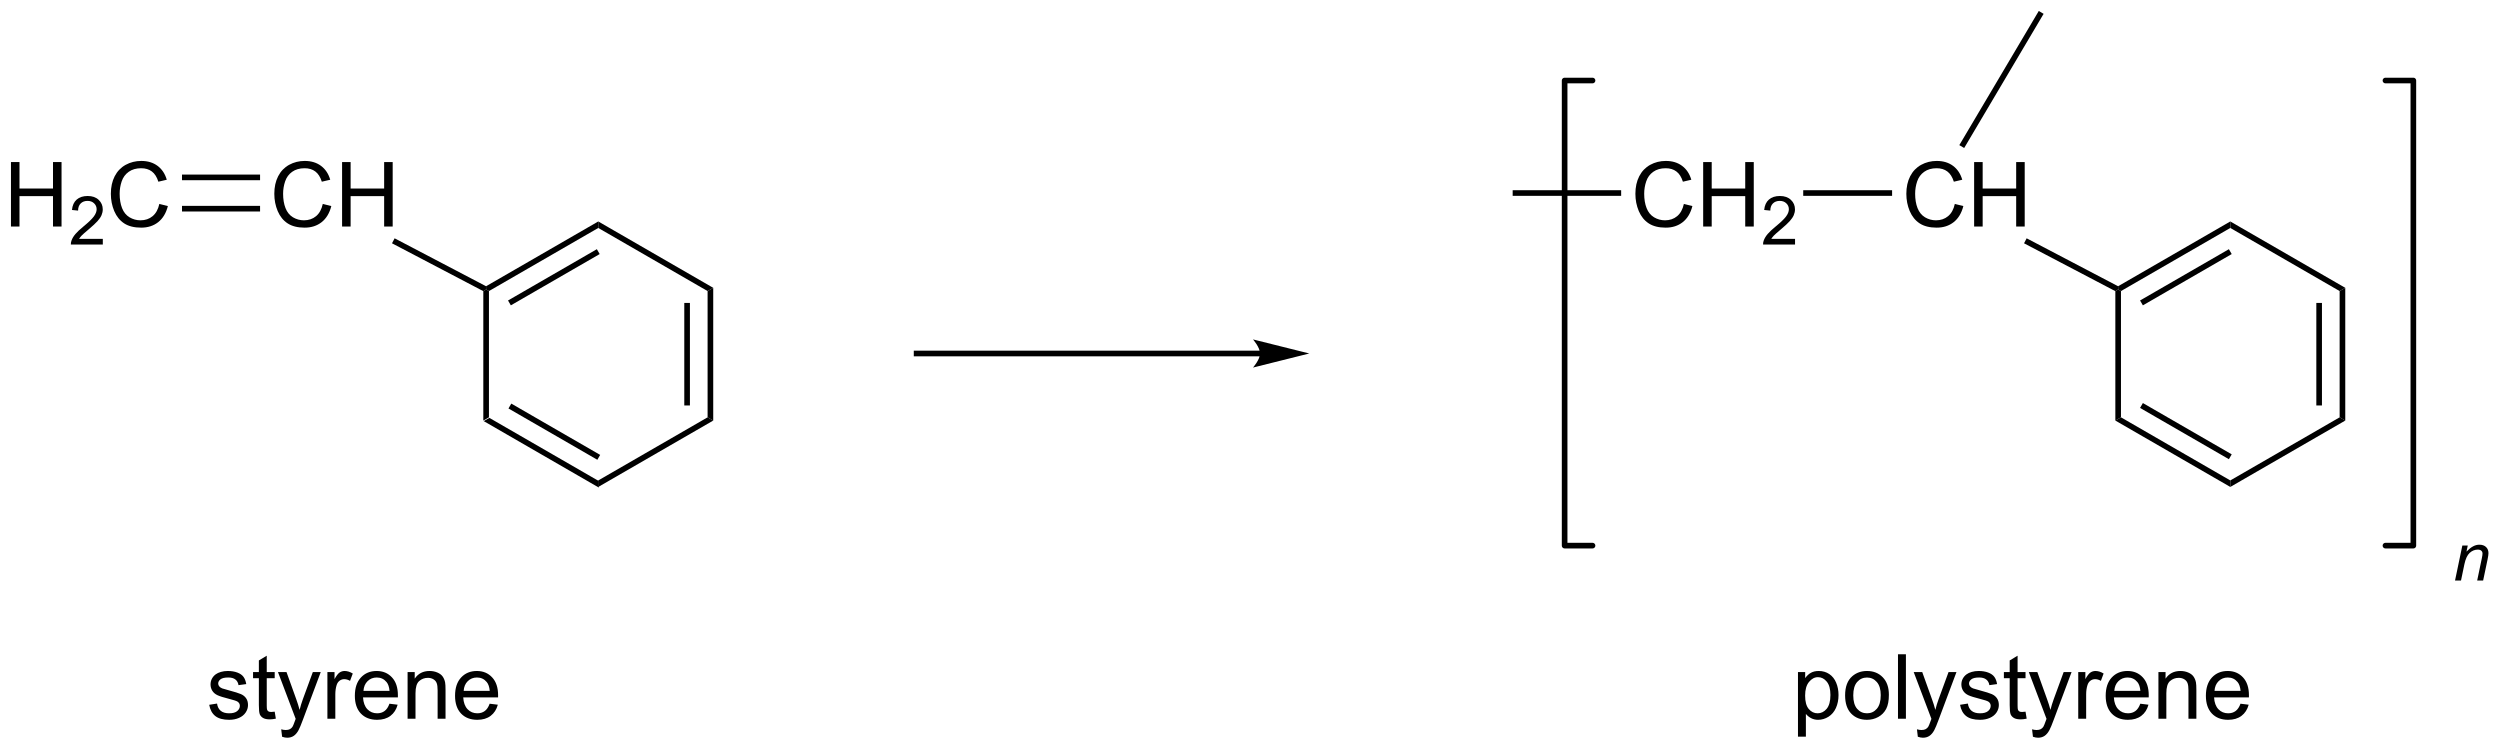<?xml version="1.0" encoding="UTF-8"?>
<!DOCTYPE svg PUBLIC '-//W3C//DTD SVG 1.0//EN'
          'http://www.w3.org/TR/2001/REC-SVG-20010904/DTD/svg10.dtd'>
<svg stroke-dasharray="none" shape-rendering="auto" xmlns="http://www.w3.org/2000/svg" font-family="'Dialog'" text-rendering="auto" width="609" fill-opacity="1" color-interpolation="auto" color-rendering="auto" preserveAspectRatio="xMidYMid meet" font-size="12px" viewBox="0 0 609 183" fill="black" xmlns:xlink="http://www.w3.org/1999/xlink" stroke="black" image-rendering="auto" stroke-miterlimit="10" stroke-linecap="square" stroke-linejoin="miter" font-style="normal" stroke-width="1" height="183" stroke-dashoffset="0" font-weight="normal" stroke-opacity="1"
><!--Generated by the Batik Graphics2D SVG Generator--><defs id="genericDefs"
  /><g
  ><defs id="defs1"
    ><clipPath clipPathUnits="userSpaceOnUse" id="clipPath1"
      ><path d="M2.187 0.646 L230.501 0.646 L230.501 69.033 L2.187 69.033 L2.187 0.646 Z"
      /></clipPath
      ><clipPath clipPathUnits="userSpaceOnUse" id="clipPath2"
      ><path d="M47.238 84.671 L47.238 151.157 L269.204 151.157 L269.204 84.671 Z"
      /></clipPath
    ></defs
    ><g transform="scale(2.667,2.667) translate(-2.187,-0.646) matrix(1.029,0,0,1.029,-46.402,-86.447)"
    ><path d="M90.159 122.019 L90.659 121.731 L100.368 127.336 L100.368 127.914 ZM92.354 120.896 L100.243 125.451 L100.493 125.018 L92.604 120.463 Z" stroke="none" clip-path="url(#clipPath2)"
    /></g
    ><g transform="matrix(2.743,0,0,2.743,-129.571,-232.248)"
    ><path d="M100.368 127.914 L100.368 127.336 L110.077 121.731 L110.577 122.019 Z" stroke="none" clip-path="url(#clipPath2)"
    /></g
    ><g transform="matrix(2.743,0,0,2.743,-129.571,-232.248)"
    ><path d="M110.577 122.019 L110.077 121.731 L110.077 110.519 L110.577 110.231 ZM108.507 120.68 L108.507 111.57 L108.007 111.57 L108.007 120.68 Z" stroke="none" clip-path="url(#clipPath2)"
    /></g
    ><g transform="matrix(2.743,0,0,2.743,-129.571,-232.248)"
    ><path d="M110.577 110.231 L110.077 110.519 L100.368 104.914 L100.368 104.336 Z" stroke="none" clip-path="url(#clipPath2)"
    /></g
    ><g transform="matrix(2.743,0,0,2.743,-129.571,-232.248)"
    ><path d="M100.368 104.336 L100.368 104.914 L90.659 110.519 L90.409 110.375 L90.403 110.09 ZM100.243 106.799 L92.354 111.354 L92.604 111.787 L100.493 107.232 Z" stroke="none" clip-path="url(#clipPath2)"
    /></g
    ><g transform="matrix(2.743,0,0,2.743,-129.571,-232.248)"
    ><path d="M90.159 110.526 L90.409 110.375 L90.659 110.519 L90.659 121.731 L90.159 122.019 Z" stroke="none" clip-path="url(#clipPath2)"
    /></g
    ><g transform="matrix(2.743,0,0,2.743,-129.571,-232.248)"
    ><path d="M75.903 102.78 L76.66 102.97 Q76.423 103.905 75.804 104.397 Q75.184 104.886 74.291 104.886 Q73.364 104.886 72.783 104.509 Q72.205 104.131 71.9 103.418 Q71.598 102.702 71.598 101.881 Q71.598 100.985 71.939 100.321 Q72.283 99.655 72.913 99.308 Q73.543 98.962 74.301 98.962 Q75.16 98.962 75.746 99.4 Q76.332 99.837 76.564 100.631 L75.817 100.806 Q75.619 100.181 75.239 99.897 Q74.861 99.61 74.285 99.61 Q73.626 99.61 73.181 99.928 Q72.739 100.243 72.559 100.777 Q72.379 101.311 72.379 101.876 Q72.379 102.608 72.593 103.152 Q72.806 103.696 73.254 103.967 Q73.705 104.235 74.228 104.235 Q74.864 104.235 75.304 103.868 Q75.746 103.501 75.903 102.78 ZM77.617 104.787 L77.617 99.061 L78.375 99.061 L78.375 101.412 L81.352 101.412 L81.352 99.061 L82.11 99.061 L82.11 104.787 L81.352 104.787 L81.352 102.087 L78.375 102.087 L78.375 104.787 L77.617 104.787 Z" stroke="none" clip-path="url(#clipPath2)"
    /></g
    ><g transform="matrix(2.743,0,0,2.743,-129.571,-232.248)"
    ><path d="M90.403 110.09 L90.409 110.375 L90.159 110.526 L82.05 106.276 L82.282 105.833 Z" stroke="none" clip-path="url(#clipPath2)"
    /></g
    ><g transform="matrix(2.743,0,0,2.743,-129.571,-232.248)"
    ><path d="M48.21 104.787 L48.21 99.061 L48.968 99.061 L48.968 101.412 L51.944 101.412 L51.944 99.061 L52.702 99.061 L52.702 104.787 L51.944 104.787 L51.944 102.087 L48.968 102.087 L48.968 104.787 L48.21 104.787 Z" stroke="none" clip-path="url(#clipPath2)"
    /></g
    ><g transform="matrix(2.743,0,0,2.743,-129.571,-232.248)"
    ><path d="M56.368 105.88 L56.368 106.388 L53.528 106.388 Q53.523 106.196 53.591 106.02 Q53.698 105.731 53.937 105.45 Q54.177 105.169 54.628 104.8 Q55.327 104.225 55.573 103.889 Q55.819 103.553 55.819 103.255 Q55.819 102.942 55.595 102.727 Q55.372 102.51 55.011 102.51 Q54.63 102.51 54.401 102.739 Q54.173 102.968 54.171 103.372 L53.628 103.317 Q53.685 102.71 54.048 102.393 Q54.411 102.075 55.023 102.075 Q55.642 102.075 56.001 102.419 Q56.362 102.76 56.362 103.266 Q56.362 103.524 56.257 103.774 Q56.151 104.022 55.905 104.298 Q55.661 104.573 55.093 105.053 Q54.618 105.452 54.483 105.594 Q54.349 105.737 54.261 105.88 L56.368 105.88 Z" stroke="none" clip-path="url(#clipPath2)"
    /></g
    ><g transform="matrix(2.743,0,0,2.743,-129.571,-232.248)"
    ><path d="M61.387 102.78 L62.145 102.97 Q61.908 103.905 61.288 104.397 Q60.668 104.886 59.775 104.886 Q58.848 104.886 58.267 104.509 Q57.689 104.131 57.384 103.418 Q57.082 102.702 57.082 101.881 Q57.082 100.985 57.423 100.321 Q57.767 99.655 58.397 99.308 Q59.028 98.962 59.785 98.962 Q60.645 98.962 61.231 99.4 Q61.816 99.837 62.048 100.631 L61.301 100.806 Q61.103 100.181 60.723 99.897 Q60.345 99.61 59.77 99.61 Q59.111 99.61 58.666 99.928 Q58.223 100.243 58.043 100.777 Q57.863 101.311 57.863 101.876 Q57.863 102.608 58.077 103.152 Q58.291 103.696 58.738 103.967 Q59.189 104.235 59.712 104.235 Q60.348 104.235 60.788 103.868 Q61.231 103.501 61.387 102.78 Z" stroke="none" clip-path="url(#clipPath2)"
    /></g
    ><g transform="matrix(2.743,0,0,2.743,-129.571,-232.248)"
    ><path d="M70.333 100.173 L63.4 100.173 L63.4 100.673 L70.333 100.673 ZM70.333 102.952 L63.4 102.952 L63.4 103.452 L70.333 103.452 Z" stroke="none" clip-path="url(#clipPath2)"
    /></g
    ><g transform="matrix(2.743,0,0,2.743,-129.571,-232.248)"
    ><path d="M65.817 147.26 L66.512 147.151 Q66.57 147.57 66.838 147.794 Q67.106 148.016 67.585 148.016 Q68.07 148.016 68.304 147.818 Q68.538 147.62 68.538 147.354 Q68.538 147.117 68.332 146.979 Q68.187 146.885 67.614 146.742 Q66.84 146.547 66.541 146.404 Q66.241 146.26 66.088 146.01 Q65.934 145.758 65.934 145.453 Q65.934 145.174 66.059 144.94 Q66.187 144.703 66.405 144.547 Q66.57 144.424 66.853 144.341 Q67.137 144.258 67.46 144.258 Q67.95 144.258 68.317 144.398 Q68.687 144.539 68.861 144.779 Q69.038 145.018 69.106 145.422 L68.418 145.516 Q68.372 145.195 68.145 145.016 Q67.921 144.836 67.512 144.836 Q67.028 144.836 66.82 144.997 Q66.614 145.156 66.614 145.37 Q66.614 145.508 66.7 145.617 Q66.786 145.729 66.968 145.805 Q67.075 145.844 67.59 145.984 Q68.335 146.182 68.629 146.31 Q68.926 146.438 69.093 146.68 Q69.262 146.922 69.262 147.281 Q69.262 147.633 69.056 147.943 Q68.851 148.253 68.463 148.424 Q68.077 148.594 67.59 148.594 Q66.78 148.594 66.356 148.258 Q65.934 147.922 65.817 147.26 ZM71.632 147.87 L71.734 148.492 Q71.437 148.555 71.202 148.555 Q70.82 148.555 70.609 148.435 Q70.398 148.312 70.312 148.115 Q70.226 147.917 70.226 147.284 L70.226 144.898 L69.71 144.898 L69.71 144.352 L70.226 144.352 L70.226 143.323 L70.926 142.901 L70.926 144.352 L71.632 144.352 L71.632 144.898 L70.926 144.898 L70.926 147.323 Q70.926 147.625 70.963 147.711 Q70.999 147.797 71.082 147.849 Q71.168 147.898 71.325 147.898 Q71.442 147.898 71.632 147.87 ZM72.29 150.099 L72.211 149.438 Q72.441 149.5 72.612 149.5 Q72.847 149.5 72.987 149.422 Q73.128 149.344 73.219 149.203 Q73.284 149.099 73.433 148.68 Q73.454 148.622 73.495 148.508 L71.922 144.352 L72.68 144.352 L73.542 146.753 Q73.711 147.211 73.844 147.714 Q73.964 147.229 74.133 146.768 L75.019 144.352 L75.722 144.352 L74.144 148.57 Q73.891 149.255 73.751 149.513 Q73.563 149.859 73.321 150.021 Q73.079 150.185 72.743 150.185 Q72.54 150.185 72.29 150.099 ZM76.313 148.5 L76.313 144.352 L76.946 144.352 L76.946 144.979 Q77.188 144.539 77.391 144.398 Q77.597 144.258 77.844 144.258 Q78.198 144.258 78.566 144.484 L78.323 145.135 Q78.066 144.984 77.808 144.984 Q77.579 144.984 77.394 145.122 Q77.211 145.26 77.133 145.508 Q77.016 145.883 77.016 146.328 L77.016 148.5 L76.313 148.5 ZM81.823 147.164 L82.55 147.253 Q82.378 147.891 81.912 148.242 Q81.448 148.594 80.727 148.594 Q79.816 148.594 79.282 148.034 Q78.751 147.471 78.751 146.461 Q78.751 145.414 79.29 144.836 Q79.829 144.258 80.688 144.258 Q81.519 144.258 82.045 144.826 Q82.573 145.391 82.573 146.417 Q82.573 146.479 82.571 146.604 L79.477 146.604 Q79.516 147.289 79.862 147.654 Q80.211 148.016 80.73 148.016 Q81.118 148.016 81.391 147.812 Q81.665 147.609 81.823 147.164 ZM79.516 146.026 L81.831 146.026 Q81.784 145.503 81.566 145.242 Q81.23 144.836 80.696 144.836 Q80.211 144.836 79.881 145.161 Q79.55 145.484 79.516 146.026 ZM83.434 148.5 L83.434 144.352 L84.067 144.352 L84.067 144.94 Q84.523 144.258 85.387 144.258 Q85.762 144.258 86.075 144.393 Q86.39 144.526 86.546 144.745 Q86.702 144.964 86.765 145.266 Q86.804 145.461 86.804 145.948 L86.804 148.5 L86.101 148.5 L86.101 145.977 Q86.101 145.547 86.017 145.333 Q85.937 145.12 85.728 144.995 Q85.52 144.867 85.239 144.867 Q84.788 144.867 84.463 145.154 Q84.137 145.438 84.137 146.234 L84.137 148.5 L83.434 148.5 ZM90.722 147.164 L91.448 147.253 Q91.276 147.891 90.81 148.242 Q90.347 148.594 89.626 148.594 Q88.714 148.594 88.18 148.034 Q87.649 147.471 87.649 146.461 Q87.649 145.414 88.188 144.836 Q88.727 144.258 89.586 144.258 Q90.417 144.258 90.943 144.826 Q91.472 145.391 91.472 146.417 Q91.472 146.479 91.469 146.604 L88.376 146.604 Q88.415 147.289 88.761 147.654 Q89.11 148.016 89.628 148.016 Q90.016 148.016 90.29 147.812 Q90.563 147.609 90.722 147.164 ZM88.415 146.026 L90.73 146.026 Q90.683 145.503 90.464 145.242 Q90.128 144.836 89.594 144.836 Q89.11 144.836 88.779 145.161 Q88.448 145.484 88.415 146.026 Z" stroke="none" clip-path="url(#clipPath2)"
    /></g
    ><g transform="matrix(2.743,0,0,2.743,-129.571,-232.248)"
    ><path d="M235.096 122.019 L235.596 121.731 L245.305 127.336 L245.305 127.914 ZM237.291 120.896 L245.18 125.451 L245.43 125.018 L237.541 120.463 Z" stroke="none" clip-path="url(#clipPath2)"
    /></g
    ><g transform="matrix(2.743,0,0,2.743,-129.571,-232.248)"
    ><path d="M245.305 127.914 L245.305 127.336 L255.015 121.731 L255.515 122.019 Z" stroke="none" clip-path="url(#clipPath2)"
    /></g
    ><g transform="matrix(2.743,0,0,2.743,-129.571,-232.248)"
    ><path d="M255.515 122.019 L255.015 121.731 L255.015 110.519 L255.515 110.231 ZM253.445 120.68 L253.445 111.57 L252.945 111.57 L252.945 120.68 Z" stroke="none" clip-path="url(#clipPath2)"
    /></g
    ><g transform="matrix(2.743,0,0,2.743,-129.571,-232.248)"
    ><path d="M255.515 110.231 L255.015 110.519 L245.305 104.914 L245.305 104.336 Z" stroke="none" clip-path="url(#clipPath2)"
    /></g
    ><g transform="matrix(2.743,0,0,2.743,-129.571,-232.248)"
    ><path d="M245.305 104.336 L245.305 104.914 L235.596 110.519 L235.346 110.375 L235.34 110.09 ZM245.18 106.799 L237.291 111.354 L237.541 111.787 L245.43 107.232 Z" stroke="none" clip-path="url(#clipPath2)"
    /></g
    ><g transform="matrix(2.743,0,0,2.743,-129.571,-232.248)"
    ><path d="M235.096 110.526 L235.346 110.375 L235.596 110.519 L235.596 121.731 L235.096 122.019 Z" stroke="none" clip-path="url(#clipPath2)"
    /></g
    ><g transform="matrix(2.743,0,0,2.743,-129.571,-232.248)"
    ><path d="M220.84 102.78 L221.598 102.97 Q221.361 103.905 220.741 104.397 Q220.121 104.886 219.228 104.886 Q218.301 104.886 217.72 104.509 Q217.142 104.131 216.837 103.418 Q216.535 102.702 216.535 101.881 Q216.535 100.985 216.876 100.321 Q217.22 99.655 217.85 99.308 Q218.481 98.962 219.238 98.962 Q220.098 98.962 220.684 99.4 Q221.27 99.837 221.501 100.631 L220.754 100.806 Q220.556 100.181 220.176 99.897 Q219.798 99.61 219.223 99.61 Q218.564 99.61 218.119 99.928 Q217.676 100.243 217.496 100.777 Q217.317 101.311 217.317 101.876 Q217.317 102.608 217.53 103.152 Q217.744 103.696 218.192 103.967 Q218.642 104.235 219.166 104.235 Q219.801 104.235 220.241 103.868 Q220.684 103.501 220.84 102.78 ZM222.555 104.787 L222.555 99.061 L223.313 99.061 L223.313 101.412 L226.289 101.412 L226.289 99.061 L227.047 99.061 L227.047 104.787 L226.289 104.787 L226.289 102.087 L223.313 102.087 L223.313 104.787 L222.555 104.787 Z" stroke="none" clip-path="url(#clipPath2)"
    /></g
    ><g transform="matrix(2.743,0,0,2.743,-129.571,-232.248)"
    ><path d="M235.34 110.09 L235.346 110.375 L235.096 110.526 L226.988 106.276 L227.22 105.833 Z" stroke="none" clip-path="url(#clipPath2)"
    /></g
    ><g transform="matrix(2.743,0,0,2.743,-129.571,-232.248)"
    ><path d="M196.778 102.78 L197.535 102.97 Q197.298 103.905 196.679 104.397 Q196.059 104.886 195.166 104.886 Q194.238 104.886 193.658 104.509 Q193.08 104.131 192.775 103.418 Q192.473 102.702 192.473 101.881 Q192.473 100.985 192.814 100.321 Q193.158 99.655 193.788 99.308 Q194.418 98.962 195.176 98.962 Q196.035 98.962 196.621 99.4 Q197.207 99.837 197.439 100.631 L196.692 100.806 Q196.494 100.181 196.113 99.897 Q195.736 99.61 195.16 99.61 Q194.501 99.61 194.056 99.928 Q193.613 100.243 193.434 100.777 Q193.254 101.311 193.254 101.876 Q193.254 102.608 193.468 103.152 Q193.681 103.696 194.129 103.967 Q194.58 104.235 195.103 104.235 Q195.738 104.235 196.179 103.868 Q196.621 103.501 196.778 102.78 ZM198.492 104.787 L198.492 99.061 L199.25 99.061 L199.25 101.412 L202.227 101.412 L202.227 99.061 L202.985 99.061 L202.985 104.787 L202.227 104.787 L202.227 102.087 L199.25 102.087 L199.25 104.787 L198.492 104.787 Z" stroke="none" clip-path="url(#clipPath2)"
    /></g
    ><g transform="matrix(2.743,0,0,2.743,-129.571,-232.248)"
    ><path d="M206.651 105.88 L206.651 106.388 L203.811 106.388 Q203.805 106.196 203.873 106.02 Q203.981 105.731 204.219 105.45 Q204.459 105.169 204.91 104.8 Q205.61 104.225 205.856 103.889 Q206.102 103.553 206.102 103.255 Q206.102 102.942 205.877 102.727 Q205.655 102.51 205.293 102.51 Q204.912 102.51 204.684 102.739 Q204.455 102.968 204.453 103.372 L203.91 103.317 Q203.967 102.71 204.33 102.393 Q204.694 102.075 205.305 102.075 Q205.924 102.075 206.283 102.419 Q206.645 102.76 206.645 103.266 Q206.645 103.524 206.539 103.774 Q206.434 104.022 206.188 104.298 Q205.944 104.573 205.375 105.053 Q204.901 105.452 204.766 105.594 Q204.631 105.737 204.543 105.88 L206.651 105.88 Z" stroke="none" clip-path="url(#clipPath2)"
    /></g
    ><g transform="matrix(2.743,0,0,2.743,-129.571,-232.248)"
    ><path d="M215.27 101.562 L215.27 102.062 L207.377 102.062 L207.377 101.562 Z" stroke="none" clip-path="url(#clipPath2)"
    /></g
    ><g transform="matrix(2.743,0,0,2.743,-129.571,-232.248)"
    ><path d="M206.911 150.091 L206.911 144.352 L207.551 144.352 L207.551 144.891 Q207.778 144.573 208.062 144.417 Q208.348 144.258 208.754 144.258 Q209.286 144.258 209.692 144.531 Q210.098 144.805 210.304 145.302 Q210.512 145.799 210.512 146.393 Q210.512 147.031 210.283 147.542 Q210.054 148.049 209.619 148.323 Q209.184 148.594 208.702 148.594 Q208.351 148.594 208.072 148.445 Q207.793 148.297 207.614 148.07 L207.614 150.091 L206.911 150.091 ZM207.546 146.448 Q207.546 147.25 207.869 147.633 Q208.195 148.016 208.655 148.016 Q209.124 148.016 209.458 147.62 Q209.793 147.221 209.793 146.391 Q209.793 145.596 209.465 145.203 Q209.14 144.807 208.687 144.807 Q208.239 144.807 207.892 145.229 Q207.546 145.648 207.546 146.448 ZM211.097 146.424 Q211.097 145.273 211.738 144.719 Q212.274 144.258 213.042 144.258 Q213.899 144.258 214.441 144.818 Q214.985 145.378 214.985 146.367 Q214.985 147.167 214.743 147.628 Q214.503 148.086 214.045 148.341 Q213.586 148.594 213.042 148.594 Q212.172 148.594 211.633 148.036 Q211.097 147.477 211.097 146.424 ZM211.821 146.424 Q211.821 147.221 212.167 147.62 Q212.516 148.016 213.042 148.016 Q213.566 148.016 213.912 147.617 Q214.261 147.219 214.261 146.401 Q214.261 145.633 213.912 145.237 Q213.563 144.839 213.042 144.839 Q212.516 144.839 212.167 145.234 Q211.821 145.628 211.821 146.424 ZM215.793 148.5 L215.793 142.773 L216.497 142.773 L216.497 148.5 L215.793 148.5 ZM217.555 150.099 L217.477 149.438 Q217.706 149.5 217.878 149.5 Q218.113 149.5 218.253 149.422 Q218.394 149.344 218.485 149.203 Q218.55 149.099 218.698 148.68 Q218.719 148.622 218.761 148.508 L217.188 144.352 L217.946 144.352 L218.808 146.753 Q218.977 147.211 219.11 147.714 Q219.23 147.229 219.399 146.768 L220.284 144.352 L220.988 144.352 L219.409 148.57 Q219.157 149.255 219.016 149.513 Q218.829 149.859 218.586 150.021 Q218.344 150.185 218.008 150.185 Q217.805 150.185 217.555 150.099 ZM221.305 147.26 L222 147.151 Q222.058 147.57 222.326 147.794 Q222.594 148.016 223.073 148.016 Q223.558 148.016 223.792 147.818 Q224.026 147.62 224.026 147.354 Q224.026 147.117 223.821 146.979 Q223.675 146.885 223.102 146.742 Q222.329 146.547 222.029 146.404 Q221.73 146.26 221.576 146.01 Q221.422 145.758 221.422 145.453 Q221.422 145.174 221.547 144.94 Q221.675 144.703 221.894 144.547 Q222.058 144.424 222.342 144.341 Q222.625 144.258 222.948 144.258 Q223.438 144.258 223.805 144.398 Q224.175 144.539 224.35 144.779 Q224.526 145.018 224.594 145.422 L223.907 145.516 Q223.86 145.195 223.633 145.016 Q223.409 144.836 223 144.836 Q222.516 144.836 222.308 144.997 Q222.102 145.156 222.102 145.37 Q222.102 145.508 222.188 145.617 Q222.274 145.729 222.456 145.805 Q222.563 145.844 223.079 145.984 Q223.823 146.182 224.118 146.31 Q224.415 146.438 224.581 146.68 Q224.75 146.922 224.75 147.281 Q224.75 147.633 224.545 147.943 Q224.339 148.253 223.951 148.424 Q223.566 148.594 223.079 148.594 Q222.269 148.594 221.844 148.258 Q221.422 147.922 221.305 147.26 ZM227.12 147.87 L227.222 148.492 Q226.925 148.555 226.691 148.555 Q226.308 148.555 226.097 148.435 Q225.886 148.312 225.8 148.115 Q225.714 147.917 225.714 147.284 L225.714 144.898 L225.198 144.898 L225.198 144.352 L225.714 144.352 L225.714 143.323 L226.415 142.901 L226.415 144.352 L227.12 144.352 L227.12 144.898 L226.415 144.898 L226.415 147.323 Q226.415 147.625 226.451 147.711 Q226.488 147.797 226.571 147.849 Q226.657 147.898 226.813 147.898 Q226.93 147.898 227.12 147.87 ZM227.778 150.099 L227.7 149.438 Q227.929 149.5 228.101 149.5 Q228.335 149.5 228.476 149.422 Q228.616 149.344 228.708 149.203 Q228.773 149.099 228.921 148.68 Q228.942 148.622 228.984 148.508 L227.411 144.352 L228.168 144.352 L229.03 146.753 Q229.2 147.211 229.333 147.714 Q229.452 147.229 229.622 146.768 L230.507 144.352 L231.21 144.352 L229.632 148.57 Q229.379 149.255 229.239 149.513 Q229.051 149.859 228.809 150.021 Q228.567 150.185 228.231 150.185 Q228.028 150.185 227.778 150.099 ZM231.801 148.5 L231.801 144.352 L232.434 144.352 L232.434 144.979 Q232.676 144.539 232.879 144.398 Q233.085 144.258 233.333 144.258 Q233.687 144.258 234.054 144.484 L233.812 145.135 Q233.554 144.984 233.296 144.984 Q233.067 144.984 232.882 145.122 Q232.7 145.26 232.622 145.508 Q232.504 145.883 232.504 146.328 L232.504 148.5 L231.801 148.5 ZM237.312 147.164 L238.038 147.253 Q237.866 147.891 237.4 148.242 Q236.937 148.594 236.215 148.594 Q235.304 148.594 234.77 148.034 Q234.239 147.471 234.239 146.461 Q234.239 145.414 234.778 144.836 Q235.317 144.258 236.176 144.258 Q237.007 144.258 237.533 144.826 Q238.062 145.391 238.062 146.417 Q238.062 146.479 238.059 146.604 L234.965 146.604 Q235.004 147.289 235.351 147.654 Q235.7 148.016 236.218 148.016 Q236.606 148.016 236.879 147.812 Q237.153 147.609 237.312 147.164 ZM235.004 146.026 L237.32 146.026 Q237.273 145.503 237.054 145.242 Q236.718 144.836 236.184 144.836 Q235.7 144.836 235.369 145.161 Q235.038 145.484 235.004 146.026 ZM238.922 148.5 L238.922 144.352 L239.555 144.352 L239.555 144.94 Q240.011 144.258 240.875 144.258 Q241.25 144.258 241.563 144.393 Q241.878 144.526 242.034 144.745 Q242.191 144.964 242.253 145.266 Q242.292 145.461 242.292 145.948 L242.292 148.5 L241.589 148.5 L241.589 145.977 Q241.589 145.547 241.506 145.333 Q241.425 145.12 241.217 144.995 Q241.008 144.867 240.727 144.867 Q240.276 144.867 239.951 145.154 Q239.625 145.438 239.625 146.234 L239.625 148.5 L238.922 148.5 ZM246.21 147.164 L246.937 147.253 Q246.765 147.891 246.299 148.242 Q245.835 148.594 245.114 148.594 Q244.202 148.594 243.668 148.034 Q243.137 147.471 243.137 146.461 Q243.137 145.414 243.676 144.836 Q244.215 144.258 245.075 144.258 Q245.905 144.258 246.431 144.826 Q246.96 145.391 246.96 146.417 Q246.96 146.479 246.958 146.604 L243.864 146.604 Q243.903 147.289 244.249 147.654 Q244.598 148.016 245.116 148.016 Q245.504 148.016 245.778 147.812 Q246.051 147.609 246.21 147.164 ZM243.903 146.026 L246.218 146.026 Q246.171 145.503 245.952 145.242 Q245.616 144.836 245.083 144.836 Q244.598 144.836 244.267 145.161 Q243.937 145.484 243.903 146.026 Z" stroke="none" clip-path="url(#clipPath2)"
    /></g
    ><g transform="matrix(2.743,0,0,2.743,-129.571,-232.248)"
    ><path d="M159.138 115.812 L128.638 115.812 L128.388 115.812 L128.388 116.312 L128.638 116.312 L159.138 116.312 L159.388 116.312 L159.388 115.812 L159.138 115.812 ZM163.513 116.062 L158.513 114.812 C158.513 114.812 159.138 115.516 159.138 116.062 C159.138 116.609 158.513 117.312 158.513 117.312 Z" stroke="none" clip-path="url(#clipPath2)"
    /></g
    ><g transform="matrix(2.743,0,0,2.743,-129.571,-232.248)"
    ><path d="M191.208 101.562 L191.208 102.062 L181.574 102.062 L181.574 101.562 Z" stroke="none" clip-path="url(#clipPath2)"
    /></g
    ><g transform="matrix(2.743,0,0,2.743,-129.571,-232.248)"
    ><path d="M221.671 97.813 L221.24 97.558 L228.296 85.644 L228.726 85.898 Z" stroke="none" clip-path="url(#clipPath2)"
    /></g
    ><g stroke-width="0.5" transform="matrix(2.743,0,0,2.743,-129.571,-232.248)" stroke-linejoin="round" stroke-linecap="round"
    ><path fill="none" d="M259.084 133.125 L261.562 133.125 L261.562 91.82 L259.084 91.82" clip-path="url(#clipPath2)"
    /></g
    ><g stroke-width="0.5" transform="matrix(2.743,0,0,2.743,-129.571,-232.248)" stroke-linejoin="round" stroke-linecap="round"
    ><path fill="none" d="M188.666 91.82 L186.188 91.82 L186.188 133.125 L188.666 133.125" clip-path="url(#clipPath2)"
    /></g
    ><g transform="matrix(2.743,0,0,2.743,-129.571,-232.248)"
    ><path d="M265.263 136.225 L265.913 133.114 L266.394 133.114 L266.28 133.655 Q266.593 133.336 266.864 133.19 Q267.138 133.043 267.423 133.043 Q267.8 133.043 268.015 133.248 Q268.232 133.453 268.232 133.795 Q268.232 133.969 268.155 134.34 L267.759 136.225 L267.23 136.225 L267.642 134.252 Q267.704 133.965 267.704 133.828 Q267.704 133.672 267.597 133.577 Q267.489 133.479 267.288 133.479 Q266.88 133.479 266.562 133.772 Q266.245 134.065 266.095 134.778 L265.794 136.225 L265.263 136.225 Z" stroke="none" clip-path="url(#clipPath2)"
    /></g
  ></g
></svg
>

